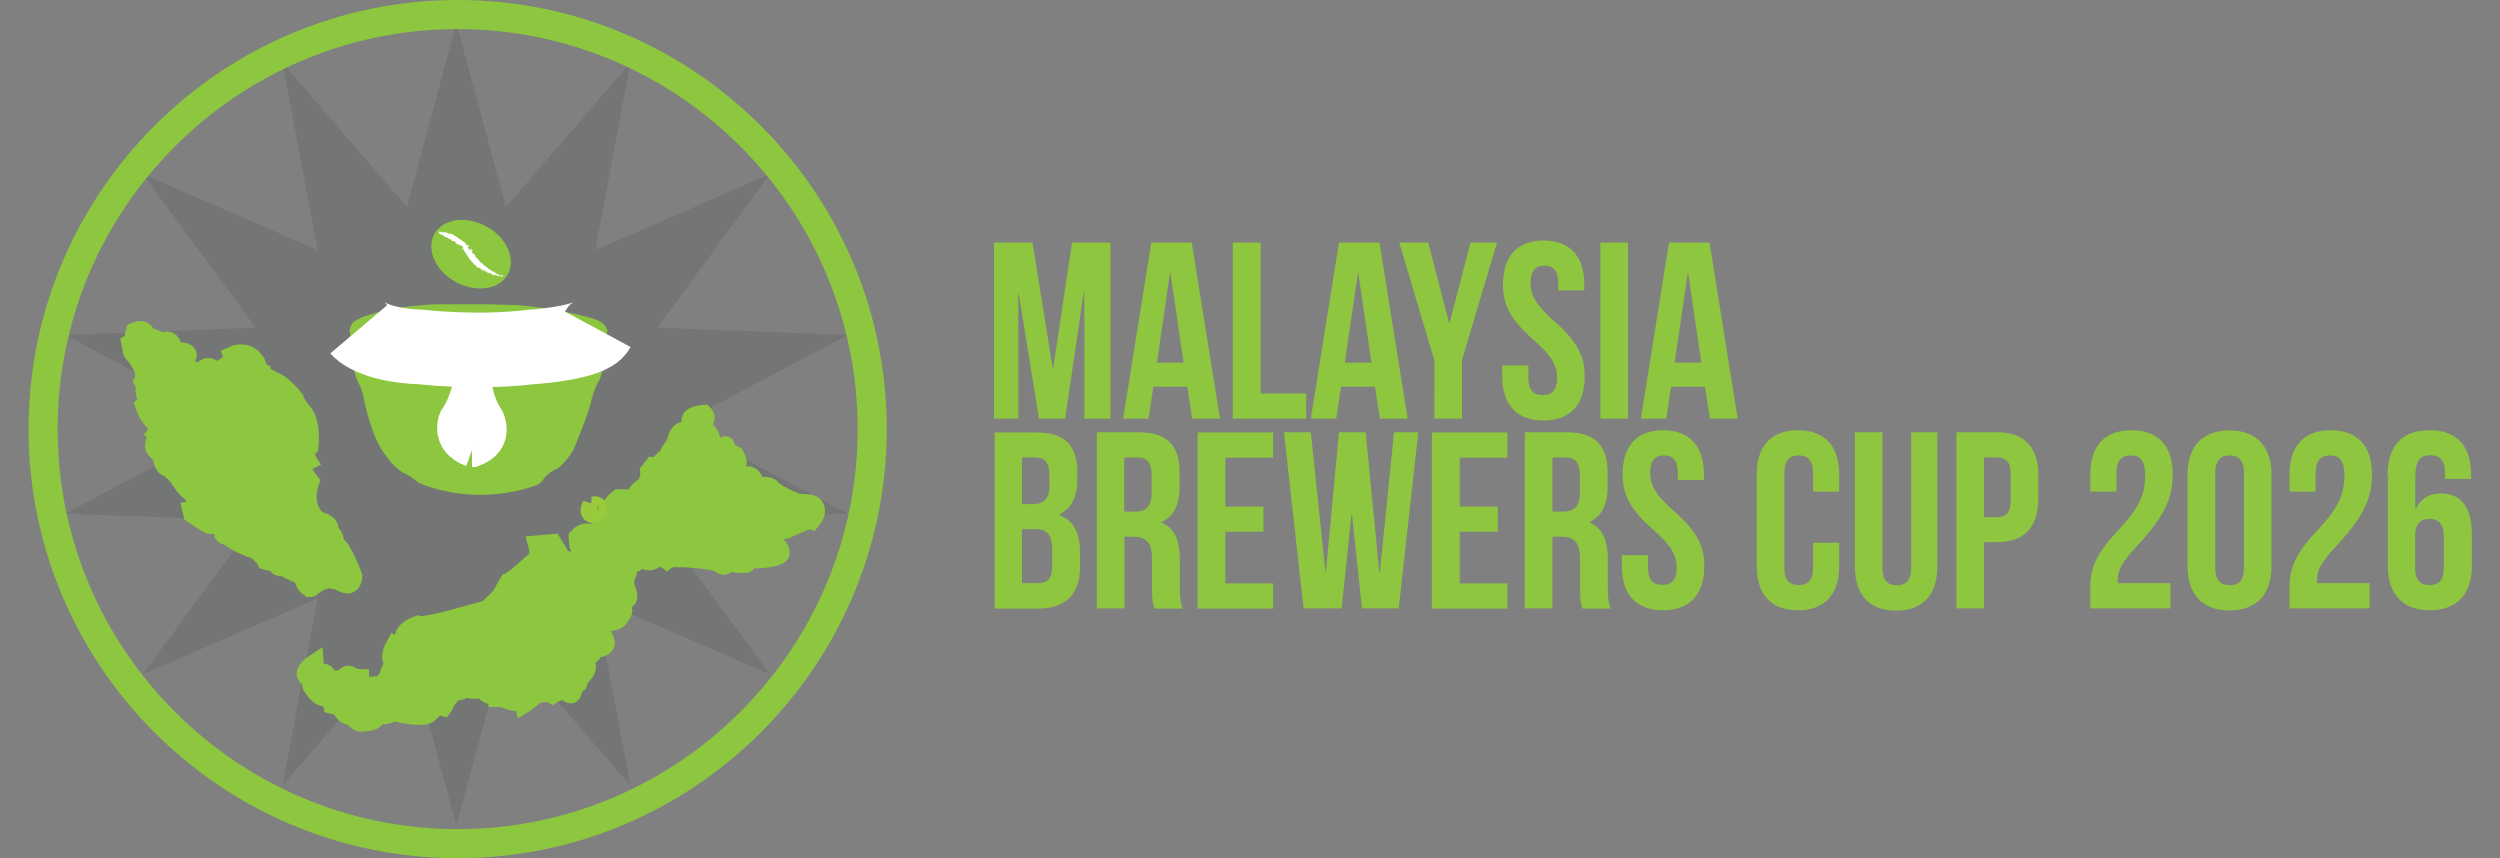 <svg xmlns="http://www.w3.org/2000/svg" viewBox="0 0 134 46"><rect x="0" y="0" width="134" height="46" fill="#808080" stroke="none"/><defs><clipPath id="a"><path fill="none" stroke-width="0" d="M0 0h134v46H0z"></path></clipPath></defs><g clip-path="url(#a)"><path fill="#131718" d="m24.46 1.24 2.66 9.85 6.67-7.72-1.88 10.03 9.37-4.07-6.05 8.23 10.2.4-9.02 4.78 9.02 4.79-10.2.39 6.05 8.23-9.37-4.07 1.88 10.04-6.67-7.73-2.66 9.85-2.65-9.85-6.67 7.73 1.88-10.04-9.37 4.07 6.05-8.23-10.2-.39 9.02-4.79-9.02-4.78 10.2-.4-6.05-8.23 9.37 4.07-1.88-10.03 6.67 7.72z" opacity=".1"></path><path fill="#8ec640" stroke="#8ec640" stroke-miterlimit="10" d="M37.05 22.46s-.15.46.09.44c0 0 .15-.34.46-.2 0 0 .37-.25.12-.5 0 0-.62.05-.67.26Z"></path><path fill="#8dc63f" d="M24.53 46c-12.68 0-23-10.32-23-23s10.32-23 23-23 23 10.32 23 23-10.32 23-23 23m0-44.44C12.71 1.56 3.09 11.18 3.09 23s9.62 21.44 21.44 21.44S45.97 34.82 45.97 23 36.35 1.56 24.53 1.56"></path><path fill="#8dc63f" stroke="#8dc63f" d="M20.78 36.53s-.35-.12-.23.39c0 0-.19-.22-.47-.16 0 0-.56.06-.8-.12v-.28l-.36-.01s-.24-.41-.48.04c0 0-.76.13-.85-.01 0 0-.07-.31-.24-.3 0 0-.43-.03-.48-.21l-.02-.3s-.49.32-.45.57c0 0 .15.29.28.25l.03.37s.38.61.65.59l.17.02s.27.27.29.39c0 0 .47.11.48.18 0 0 .14.41.43.4l.12.03s.39.4.53.35c0 0 .67-.04.73-.2 0 0 .13-.09.09-.24 0 0 .39.09.6 0 0 0 .45-.22.68-.04 0 0 1.26.26 1.53-.01 0 0 .34-.48.75-.35 0 0 .11-.14.14-.43 0 0 .21 0 .16-.14 0 0-.17-.22.26-.23l.25-.05.07-.18s1.06.21 1.45.03c0 0 .17-.11.16 0 0 0-.27.19-.16.27 0 0 .27.19.45.12 0 0 .02 0 .03-.01.18-.1.11.1.11.1v.03s.11 0 .36.04c0 0 .53.27.75.15 0 0 .22.02.26.16 0 0 .41-.25.61-.51 0 0 .73-.2.97-.03 0 0 .58-.37.89-.02 0 0 .12.1.16-.1 0 0 .07-.32.3-.47 0 0 .1-.21.07-.38 0 0 .05-.2.27-.17 0 0 .21-.24.08-.52 0 0-.29-.23-.16-.38 0 0 .01-.14.29-.02 0 0 .26 0 .22-.3 0 0 0-.12.25-.1 0 0 .46-.01.46-.29 0 0-.19-.68-.41-.56 0 0-.03-.47.73-.59 0 0 .37.02.48-.32 0 0 .3-.3.01-.36 0 0-.01-.32.27-.46.29-.14-.02-.53-.04-.88-.01-.35-.06-.36-.01-.35s.17-.19.16-.47l-.16-.15s.12-.21.47-.12c0 0 .31-.1.25-.32 0 0 .1-.2.32.07s.61.07.74-.15c0 0 .26.06.48.22 0 0 .19-.14.57-.11 0 0 1.92.03 2.33.34.05.04.13.14.31-.02 0 0-.07-.53.16-.5 0 0 .26.02.23.14 0 0-.2-.01-.22.12 0 0 .02.3.86.22 0 0 .06-.03-.07-.1 0 0-.23-.16.06-.12 0 0 1.36 0 1.61-.18 0 0 .43-.01.14-.45 0-.01-.19-.11-.27-.23 0 0-.14-.13-.32-.11 0 0-.48-.27-.41-.48 0 0 .16-.49.56-.26l.06.07s.44.1.67.06 1.22-.6 1.48-.52c0 0 .31-.38.2-.62 0 0-.01-.28-.5-.27l-.46-.03s-1.13-.43-1.42-.8c0 0-.05-.11-.54-.1 0 0-.26.02-.38.2 0 0-.51.09-.18-.17 0 0 .39-.44-.07-.59 0 0-.55.08-.65.26 0 0-.49.2-.27-.19 0 0 .11-.4-.1-.41 0 0-.13-.22.23-.2s.03-.55.03-.55-.6-.26-.53-.45-.04 0-.04 0l-.22.16s.02-.06-.22-.1-.25-.19-.26-.37c-.02-.18-.12-.62-.5-.55 0 0-.28.19-.25.51 0 0-.15.24-.17.34 0 0-.34.03-.34.13s-.02-.07-.02-.07.26-.62.05-.78-.43-.21-.59.25c0 0-.11.28-.11.4 0 .03-.07.02-.24.28 0 0-.11.15-.08.26 0 0-.55.4-.54.57h-.31l-.21.27.02.32-.24.52s-.42.09-.5.55c0 0-.02.12-.37.08h-.57s-.51.4-.4.64c0 0 .3.3.5.37 0 0-.04.35-.3.37-.26.03-.09.01-.09.01s-.57-.2-.68.2c0 0-.07.56.41 1.2 0 0-.09.55-.63-.21 0 0-.2-.41-.05-.62 0 0-.5-.36-.93.11 0 0 0 .37.11.65 0 0 .11.17.19.19 0 0-.03.12-.16.22 0 0 .16.35 0 .47 0 0-.47.29-.89-.34l-.19-.05-.1-.29-.32-.52-.81.07s.2.72-.14.87c0 0-1.1 1.02-1.4 1.14 0 0-.36.6-.41.77-.06.17 0-.03 0-.03l-.73.72-2.12.58s-1.45.37-1.63.26c0 0-.6.22-.7.54 0 0-.02.54.08.68 0 0-.08.17-.59-.12 0 0-.27.48-.16.76l.14.07s-.46.94-.35 1.1Z"></path><path fill="#99ca3c" stroke="#99ca3c" d="M31.7 27.1s-.26.45.15.44c0 0 .25-.06.19-.27 0 0 .03-.22-.24-.16h-.1Z"></path><path fill="#8dc63f" d="M18.75 17.75v.02l.18 1.81s.09.67.37 1.11c0 0 .18.44.24.87 0 0 .36 1.76.98 2.63 0 0 .52.83 1.07 1.13 0 0 .48.21.83.55 0 0 2.84 1.37 6.33.14 0 0 .28-.13.36-.3 0 0 .23-.38.78-.6 0 0 .42-.29.84-.99 0 0 .86-2.02.98-2.72 0 0 .17-.62.38-.97 0 0 .19-.35.21-.67l.18-1.74s.16-.29 0-.47c0 0-.13-.33-.81-.51l-.68-.17-1.05-.24s-.96-.15-1.72-.23-1.87-.08-2.16-.09h-2.68s-.38.01-.89.06-.79.07-1.11.14-.77.09-1.44.32-.3.04-.89.36c0 0-.28.12-.31.55Z"></path><path fill="none" stroke="#fff" stroke-width="4" d="M19.23 17.65s.73.86 3.34.95c0 0 2.95.35 5.89 0 0 0 3.17-.19 3.58-.95"></path><path fill="#8dc63f" d="M26.65 12.55c.89.83.98 1.98.21 2.57s-2.12.4-3.01-.42c-.89-.83-.98-1.98-.21-2.57s2.12-.4 3.01.42"></path><path fill="#fff" d="M24.74 13.3s.04.07.09.06c-.01.07.05-.01.04.05s.07.1.09.15c.03.05.07.13.11.17.11.2.26.35.41.5.02 0 .03-.02.05-.02v.03l-.02.01c.02.02.03.05.06.05v-.02l.02.02-.02.02c.06 0 .01.04.05.05.03-.02.08-.02.12-.02v.02s0 .02-.03 0c.01.02.04.02.05.04l.02-.02v.04h-.01.03v.05c.03 0 .03 0 .05.01 0-.03.02-.01.02-.03h-.02s-.01-.01-.02 0c0-.02.04-.02.02-.03.03 0 .03.02.07.02v-.02.03c.01 0 0 .02.03.01v.03s-.05-.05-.08 0h-.05s.02.03.04.03l.02-.03h.03v.02s.03-.02.06 0c-.01-.02-.01-.03-.02-.05h.02v.02h.02s-.02.02 0 .04c0 .02.02 0 .03.02s.04 0 .04 0h.02s.04 0 .03.02v.03l.03.02v.02s.02 0 .04-.02c0 .02.04.02.06.02h.03s.03 0 .04.02.02.03.02.03h.01l.01-.01h.02l.01.02v.02c.02.04.05 0 .07.04v-.03l.04-.02c0 .03.04.06.03.08.03.01 0-.02.01-.02s-.01-.03-.01-.03h.03l-.01.01c.03 0 .03-.03.05-.05.02.01 0 .03 0 .05h.02v.02h.04s.02.02 0 .04c0 0 .02-.02.02 0v-.02s.01 0 .03-.01v.03h.04v-.03h.03v-.01c.02-.02.02.02.04.02l-.02.02.04-.02v.03l.03-.01-.02.03s.02-.03.04 0v.02h.01s.04-.02.04-.06h-.01l.04-.02-.02.03.04-.03v-.03h-.03v.02l-.02-.02c-.02 0 0 .04-.03.03s-.03 0-.04.02c0-.02-.03 0-.04-.01 0-.05.04 0 .06-.02l.02-.03-.04.02-.02-.02-.03.02v-.02l-.01.01v-.03l-.03-.01c0 .03-.06.03-.04.06h-.03s.03-.02.03-.05h.02s-.05.02-.06-.03c-.01 0-.01 0-.03-.02v.03l-.01-.03h-.02l.01-.01c0-.02 0-.01-.01 0h-.02.01-.01v.04s-.04-.02-.05-.05l.02-.02-.03.02v-.02h-.04.02l-.03.02c.02 0 0-.03.02-.03 0-.04-.02.02-.03 0v-.02h.02s.04.01.07 0l-.03-.02c-.06 0-.1-.05-.16-.03s0 .01 0 .01h-.01c0-.02-.02-.03-.02-.05v.03h-.03v-.02.01-.07s-.04.02-.06.01v-.02h-.05.02s-.09-.07-.12-.12l-.03.02v-.03s-.08-.06-.14-.09v-.04s-.05 0-.08-.02l.02-.03h-.02.01l-.02-.03s-.06-.03-.11-.02c-.02-.02.02-.02.02-.03 0 .02.01 0 .02 0-.01 0-.03 0-.02-.03-.01 0-.02-.01-.04-.01v.02s-.04-.03-.02-.05c-.06-.05-.11-.11-.16-.17s0 0-.02 0h.02s-.05-.02-.07-.03l.02-.02.03-.06-.05.05h-.01v-.05h.02s0-.03.03-.03h-.03v.02s-.04 0-.03-.02h-.03v-.02h.02v-.03c.02 0 0 .01.02 0v-.02l-.03.02c-.03 0-.05 0-.07-.02.01-.02.03 0 .04-.01-.01-.03-.07 0-.08-.02 0-.03-.02-.01-.04-.04l.02-.04h.02v-.02c-.02.01-.03-.02-.05-.03h-.01l-.04-.03c-.02-.02-.03 0-.05 0l.04-.04v.03s.08.02.09.05c.04 0-.01-.02-.01-.04.01 0 .03.02.05.01-.01-.02-.04 0-.04-.02v-.05s-.05.02-.06-.01h.03s-.04 0-.05-.02v.02l-.05-.03h-.01s.03.02.02.05h.03l-.03.02s0-.01-.03 0-.04-.01-.04-.01v-.05h.02l-.03-.01-.03-.04h-.01v.03-.05c.02-.01.02.02.03.02.01-.02-.01-.02-.02-.05.03-.01.02.02.04 0l-.04-.03h.04v-.02c.02.02.02-.03.04-.01 0-.02-.03 0-.03-.02 0 .01-.01.04-.03.03v-.02l.03-.02h-.02l-.01.01h-.05v-.02c-.04 0-.06-.02-.09-.02.02 0 .02-.02.02-.04l.04-.02-.04.02s-.02 0-.02-.02l.02-.03s-.02.02-.04 0-.03 0-.03 0c.01-.03-.03-.02 0-.04-.03-.01 0 .02-.02.02l-.03-.03h.02v-.01c-.02-.03-.05.03-.07 0 .02 0 .01-.01.03-.02 0 0-.03-.02-.02 0l-.02-.03h-.04l-.02-.04c-.04 0-.06-.05-.1-.06s0 .04-.03.02c.02-.02 0-.03 0-.04-.03-.03-.07-.02-.09-.05h.02s-.04-.04-.06-.05-.07-.04-.11-.05h.01s-.05-.05-.07-.03c-.01-.04-.02 0-.04-.04s-.04-.03-.04-.03c-.04 0-.06.03-.1 0 .01-.03.03 0 .04-.02h-.03l.02-.02-.05.02h-.06v.03s-.04.01-.06.02c-.02-.03.03-.02.04-.05v-.04h-.05s-.07 0-.08-.02-.03.02-.03.02v-.03s-.06 0-.09.03v-.03h.05v-.03s-.07.01-.09.03v-.04s0 .07-.05.05c-.01-.03.03-.02 0-.03 0-.06-.03.03-.05.02 0-.03.02-.01.01-.04-.02 0-.05.03-.07.02l-.06-.03s-.02 0-.03-.02h-.01l.04.03c-.02.01 0 .04 0 .06s.06.07.1.1c.04-.02.04.03.08.02.02-.03 0 0 .04 0v.03h.02c0 .01.02.05.04.03h-.01l.02.02s.03.03.06.04c.01-.03.03 0 .04 0v.03l.04-.02c.02-.01.01.02.03.02s.04.02.04.04c.14 0 .15.12.27.16l.02-.03h.03-.04.04l.02.01.03.04c.03-.02.04.02.04.02h-.04v.03h.04v.03s.06 0 .07.05h.06s.03.03.04.05.04.01.04.01h-.01s.03-.01.04.01l.02-.05v.02s.02 0 .02.01h.02l-.02.03c.02 0 .03.01.04.02s.01.02.01.02c.02 0 .03 0 .04.02h-.02.02c.02 0 .01.02.01.04.04 0 .02.07.06.06Zm1.49 1.33s.01 0 .01.02l-.04-.03v.02l-.01-.03c.02-.02.04.04.04.02m.13-.09h-.02zm-.99-.77h.02l-.02-.02zm-.41-.45.02-.02s-.04 0-.02.02"></path><path fill="#8dc63f" stroke="#fff" stroke-width="2" d="M25.33 20.4s-.22 1.28-.82 2.11c0 0-.45 1.07.82 1.53"></path><path fill="#8dc63f" stroke="#fff" stroke-width="2" d="M25.3 24.03h.02c1.27-.45.72-1.54.72-1.54-.6-.83-.72-2.09-.72-2.09l-.02.12"></path><path fill="#8dc63f" stroke="#8dc63f" d="M16.67 31.49s.7-.64 1.29-.4c0 0 .06.04.09-.25 0 0 .04-.12.14-.02 0 0 .06.16 0 .18 0 0-.11.13.11.2 0 0 .58.4.62-.32 0 0-.57-1.54-.92-1.67 0 0-.09.01-.08-.3 0 0-.07-.35-.31-.35 0 0 .1-.21-.01-.37 0 0-.21-.25-.52-.25 0 0-.96-.62-.47-2.12l-.38-.52s-.02-.45.26-.59c0 0-.26-.41.08-.76 0 0 .18-1.42-.43-1.95 0 0-.34-.47-.36-.62 0 0-.62-.79-1.06-.93 0 0-.69-.32-.7-.48 0 0-.36-.16-.24-.41 0 0-.26-.74-1.1-.58l-.21.09.1.26-.42.27s.11.27-.04.36c0 0-.36.27-.45.07 0 0-.41-.57-.72-.24 0 0-.42.22-.58.21 0 0-.14.07-.23.32 0 0-.82.23-.26-.47l.2-.11-.07-.31s-.07-.16.05-.4c0 0 0-.25-.58-.17 0 0-.37.04-.25-.33 0 0-.07-.45-.56-.17 0 0-.53-.35-.81-.28 0 0-.01-.57-.61-.3 0 0-.11.4-.07.53l-.16.09.07.37s.2.16.15.25c0 0 .76.9.45 1.42l.11.22s-.11.52.16.76c0 0-.07.22-.2.33 0 0 .24.72.61.88 0 0 .1.43.01.57l.12.1s-.22.34-.22.58v.06c.05.25.42.42.62.43l-.03.2-.15.03s.06.48.32.45c0 0 .48.38.61.64 0 0 .37.61.66.71 0 0 .37.58.26.74 0 0-.18.18-.28.2l.05.21s.8.54.9.57h.33s.27.13.26.14c0 0 .23.31.2.4 0 0 .05.06.21.04 0 0 .22.13.23.19 0 0 .43.32 1.29.59 0 0 .48.42.53.57 0 0 .26.08.44.05 0 0 .15.25.27.28h.22s.67.37.87.4l.12.05s.15.58.37.64h.02l.03.03h.02Z"></path><path fill="#8ec640" d="M56.43 19.7h.03l1-6.7h2.06v9.44h-1.4v-6.77h-.03l-1 6.77h-1.4l-1.08-6.68h-.03v6.68h-1.3V13h2.06l1.08 6.7Zm8.97 2.74h-1.5l-.26-1.71h-1.82l-.26 1.71H60.2L61.71 13h2.17l1.51 9.44Zm-3.39-3h1.43l-.7-4.78h-.03zM66.09 13h1.48v8.09h2.44v1.35h-3.93V13Zm9.37 9.44h-1.5l-.26-1.71h-1.82l-.26 1.71h-1.36L71.77 13h2.17l1.51 9.44Zm-3.38-3h1.43l-.7-4.78h-.03zm4.8-.13L75 13h1.55l1.12 4.3h.03l1.12-4.3h1.42l-1.88 6.31v3.13h-1.48zm5.85-6.42c1.44 0 2.19.86 2.19 2.37v.3h-1.4v-.39c0-.67-.27-.93-.74-.93s-.74.26-.74.93.3 1.2 1.27 2.05c1.24 1.09 1.63 1.88 1.63 2.95 0 1.51-.76 2.37-2.21 2.37s-2.21-.86-2.21-2.37v-.58h1.4v.67c0 .67.3.92.77.92s.77-.24.77-.92-.3-1.2-1.27-2.05c-1.24-1.09-1.63-1.88-1.63-2.95 0-1.51.74-2.37 2.19-2.37Zm3.05.11h1.48v9.44h-1.48zm7.37 9.44h-1.5l-.26-1.71h-1.82l-.26 1.71h-1.36L89.46 13h2.17l1.51 9.44Zm-3.39-3h1.43l-.7-4.78h-.03zm-32.02 5.9v.34c0 .97-.3 1.58-.96 1.89v.03c.8.31 1.11 1.01 1.11 2.01v.77c0 1.46-.77 2.24-2.25 2.24h-2.33v-9.44h2.24c1.54 0 2.2.71 2.2 2.17Zm-2.96-.82v2.5h.58c.55 0 .89-.24.89-1v-.53c0-.67-.23-.97-.76-.97zm0 3.84v2.9h.85c.5 0 .77-.23.77-.93v-.82c0-.88-.28-1.15-.96-1.15zm7.1 4.25c-.08-.24-.13-.39-.13-1.16v-1.48c0-.88-.3-1.2-.97-1.2h-.51v3.84h-1.48v-9.44h2.24c1.54 0 2.2.71 2.2 2.17v.74c0 .97-.31 1.59-.97 1.9v.03c.74.31.98 1.01.98 2v1.46c0 .46.01.8.16 1.15h-1.51Zm-1.62-8.09v2.9h.58c.55 0 .89-.24.89-1v-.93c0-.67-.23-.97-.76-.97zm5.42 2.63h2.04v1.35h-2.04v2.77h2.56v1.35h-4.05v-9.44h4.05v1.35h-2.56v2.63Zm6.79.43h-.03l-.53 5.03h-2.04l-1.05-9.44h1.44l.78 7.45h.03l.7-7.45h1.43l.73 7.5h.03l.76-7.5h1.3l-1.05 9.44H73zm5.77-.43h2.04v1.35h-2.04v2.77h2.56v1.35h-4.05v-9.44h4.05v1.35h-2.56v2.63Zm6.58 5.46c-.08-.24-.13-.39-.13-1.16v-1.48c0-.88-.3-1.2-.97-1.2h-.51v3.84h-1.48v-9.44h2.24c1.54 0 2.2.71 2.2 2.17v.74c0 .97-.31 1.59-.97 1.9v.03c.74.31.98 1.01.98 2v1.46c0 .46.01.8.16 1.15h-1.51Zm-1.61-8.09v2.9h.58c.55 0 .89-.24.89-1v-.93c0-.67-.23-.97-.76-.97zm5.93-1.46c1.44 0 2.19.86 2.19 2.37v.3h-1.4v-.39c0-.67-.27-.93-.74-.93s-.74.26-.74.93.3 1.2 1.27 2.05c1.24 1.09 1.63 1.88 1.63 2.95 0 1.51-.76 2.37-2.21 2.37s-2.21-.86-2.21-2.37v-.58h1.4v.67c0 .67.3.92.77.92s.77-.24.77-.92-.3-1.2-1.27-2.05c-1.24-1.09-1.63-1.88-1.63-2.95 0-1.51.74-2.37 2.19-2.37Zm9.44 6.03v1.25c0 1.51-.76 2.37-2.21 2.37s-2.21-.86-2.21-2.37v-4.91c0-1.51.76-2.37 2.21-2.37s2.21.86 2.21 2.37v.92h-1.4v-1.01c0-.67-.3-.93-.77-.93s-.77.26-.77.93v5.1c0 .67.3.92.77.92s.77-.24.77-.92v-1.35zm2.32-5.92v7.28c0 .67.3.92.77.92s.77-.24.77-.92v-7.28h1.4v7.19c0 1.51-.76 2.37-2.21 2.37s-2.21-.86-2.21-2.37v-7.19zm8.35 2.33v1.23c0 1.51-.73 2.33-2.21 2.33h-.7v3.55h-1.48v-9.44h2.19c1.48 0 2.21.82 2.21 2.33Zm-2.91-.98v3.2h.7c.47 0 .73-.22.73-.89v-1.42c0-.67-.26-.89-.73-.89zm7.87-.11c-.47 0-.77.26-.77.93v1.01h-1.4v-.92c0-1.51.76-2.37 2.21-2.37s2.21.86 2.21 2.37c0 1.25-.46 2.27-1.83 3.74-.88.94-1.12 1.39-1.12 1.89 0 .07 0 .13.01.2h2.81v1.35h-4.29v-1.16c0-1.05.38-1.85 1.48-3.01 1.13-1.2 1.46-1.94 1.46-2.95 0-.85-.3-1.08-.77-1.08m3.04 1.03c0-1.51.8-2.37 2.25-2.37s2.25.86 2.25 2.37v4.91c0 1.51-.8 2.37-2.25 2.37s-2.25-.86-2.25-2.37zm1.49 5c0 .67.3.93.77.93s.77-.26.77-.93v-5.1c0-.67-.3-.93-.77-.93s-.77.26-.77.93zm6.15-6.03c-.47 0-.77.26-.77.93v1.01h-1.4v-.92c0-1.51.76-2.37 2.21-2.37s2.21.86 2.21 2.37c0 1.25-.46 2.27-1.83 3.74-.88.94-1.12 1.39-1.12 1.89 0 .07 0 .13.01.2h2.81v1.35h-4.29v-1.16c0-1.05.38-1.85 1.48-3.01 1.13-1.2 1.46-1.94 1.46-2.95 0-.85-.3-1.08-.77-1.08m3.08 1.11c0-1.59.73-2.46 2.27-2.46 1.46 0 2.21.86 2.21 2.37v.24h-1.4v-.34c0-.67-.3-.93-.77-.93-.53 0-.82.26-.82 1.16v1.71h.03c.26-.54.69-.82 1.35-.82 1.09 0 1.65.77 1.65 2.16v1.73c0 1.51-.8 2.37-2.25 2.37s-2.25-.86-2.25-2.37v-4.83Zm1.48 3.22v1.7c0 .67.3.92.77.92s.77-.24.77-.92v-1.7c0-.67-.3-.93-.77-.93s-.77.26-.77.93"></path></g></svg>